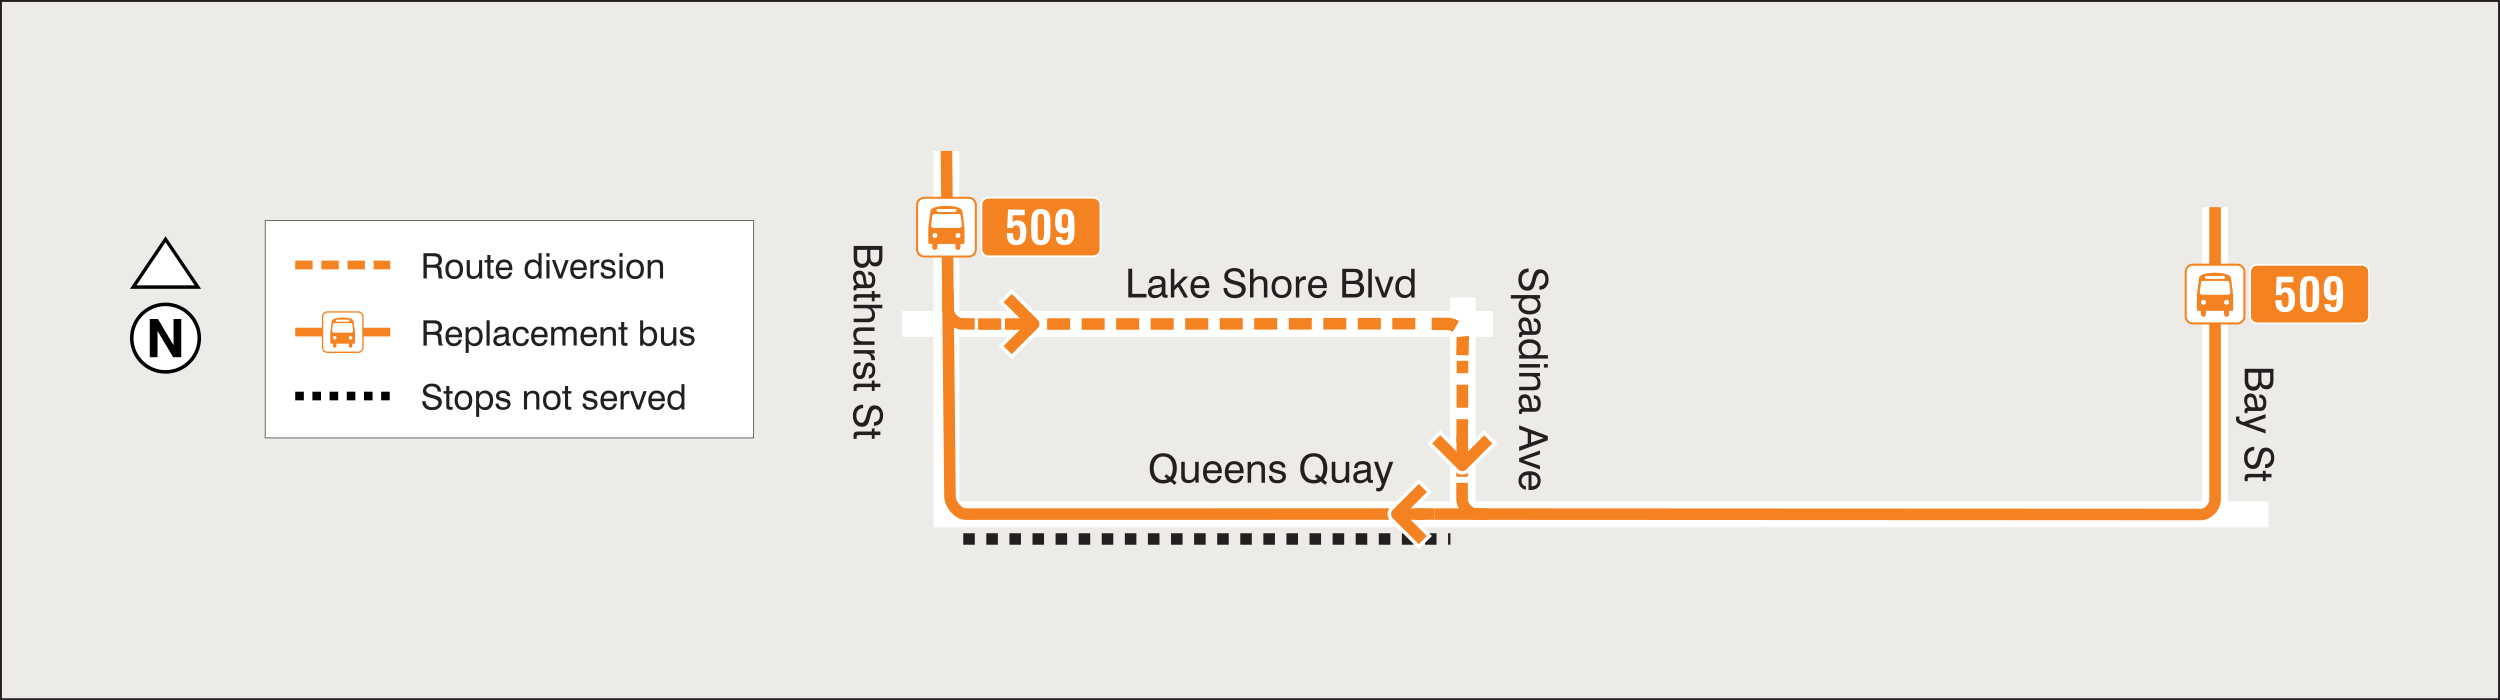 <?xml version="1.0" encoding="UTF-8"?><svg id="Layer_2" xmlns="http://www.w3.org/2000/svg" viewBox="0 0 465.64 130.42"><rect x="0" y="0" width="465.64" height="130.42" fill="#808080" stroke="none"/><defs><style>.cls-1{stroke:#000;stroke-dasharray:0 0 1.6 1.6;stroke-width:1.61px;}.cls-1,.cls-2,.cls-3,.cls-4,.cls-5,.cls-6,.cls-7,.cls-8,.cls-9,.cls-10,.cls-11,.cls-12,.cls-13,.cls-14,.cls-15,.cls-16{fill:none;}.cls-1,.cls-2,.cls-7,.cls-10{stroke-miterlimit:2.61;}.cls-2{stroke-dasharray:0 0 3.24 1.63;stroke-width:1.62px;}.cls-2,.cls-5,.cls-6,.cls-7,.cls-12,.cls-13,.cls-16{stroke:#f58220;}.cls-17,.cls-18{fill:#fff;}.cls-18,.cls-19,.cls-20{fill-rule:evenodd;}.cls-3{stroke-width:.12px;}.cls-3,.cls-4,.cls-8,.cls-9,.cls-11,.cls-14,.cls-15{stroke-miterlimit:22.93;}.cls-3,.cls-4,.cls-10,.cls-15{stroke:#231f20;}.cls-4{stroke-width:.16px;}.cls-5{stroke-dasharray:0 0 4.61 2.31;stroke-width:2.3px;}.cls-5,.cls-6,.cls-12,.cls-13,.cls-16{stroke-linejoin:round;}.cls-21,.cls-19{fill:#f58220;}.cls-6{stroke-dasharray:0 0 4.29 2.14;}.cls-6,.cls-13{stroke-width:2.15px;}.cls-7{stroke-width:1.62px;}.cls-8{stroke-width:4.8px;}.cls-8,.cls-9,.cls-11,.cls-14{stroke:#fff;}.cls-9{stroke-width:4.8px;}.cls-10{stroke-dasharray:0 0 2.15 2.15;stroke-width:2.14px;}.cls-11{stroke-width:4.8px;}.cls-12{stroke-width:2.15px;}.cls-22{fill:#ecebe7;}.cls-14{stroke-width:4.8px;}.cls-15{stroke-width:.36px;}.cls-23{fill:#231f20;}.cls-16{stroke-width:2.14px;}</style></defs><g id="Layer_1-2"><rect class="cls-22" x=".18" y=".18" width="465.28" height="130.05"/><rect class="cls-15" x=".18" y=".18" width="465.28" height="130.05"/><line class="cls-14" x1="278.08" y1="60.33" x2="168.04" y2="60.33"/><line class="cls-9" x1="412.57" y1="38.58" x2="412.57" y2="93.66"/><line class="cls-9" x1="176.28" y1="28.12" x2="176.28" y2="98.21"/><g><path class="cls-23" d="M159.01,45.81h5.34v2.15c0,.55-.11,.97-.33,1.25-.22,.28-.54,.42-.98,.42-.28,0-.51-.06-.71-.19-.19-.13-.34-.32-.45-.57-.06,.32-.2,.57-.43,.75-.23,.18-.51,.27-.86,.27-.49,0-.88-.16-1.16-.49-.29-.32-.43-.76-.43-1.32v-2.26Zm.65,.73v1.47c0,.37,.08,.65,.24,.84,.16,.19,.4,.29,.71,.29s.54-.1,.68-.29c.15-.19,.22-.5,.22-.92v-1.39h-1.86Zm2.45,0v1.27c0,.37,.07,.65,.2,.83,.14,.18,.35,.26,.63,.26,.27,0,.47-.08,.6-.25,.13-.17,.2-.43,.2-.78v-1.33h-1.64Z"/><path class="cls-23" d="M159.52,53.05c-.21-.2-.37-.42-.48-.65-.11-.23-.16-.47-.16-.73,0-.4,.1-.71,.31-.93s.49-.33,.86-.33,.63,.11,.83,.33,.33,.55,.39,1c.01,.11,.03,.27,.05,.46,.03,.33,.07,.53,.1,.61,.03,.07,.07,.12,.11,.15,.05,.02,.15,.04,.31,.04,.2,0,.35-.07,.45-.22s.15-.36,.15-.66-.06-.53-.18-.68c-.12-.15-.3-.23-.54-.23v-.62h.03c.39,0,.7,.14,.93,.41,.23,.28,.34,.66,.34,1.14,0,.52-.1,.9-.29,1.15-.19,.25-.5,.37-.91,.37h-1.94c-.17,0-.27,.02-.32,.05-.05,.04-.07,.1-.07,.2,0,.02,0,.04,0,.07,0,.03,0,.06,.02,.1h-.5c-.02-.08-.04-.15-.05-.21,0-.06-.01-.12-.01-.17,0-.22,.05-.38,.14-.49,.09-.11,.24-.16,.43-.16h.02Zm1.46-.06c-.09-.17-.17-.47-.22-.9-.02-.15-.04-.26-.05-.34-.04-.24-.11-.41-.21-.51-.1-.1-.25-.16-.44-.16s-.34,.06-.45,.18c-.1,.12-.16,.29-.16,.52,0,.35,.09,.64,.27,.86,.18,.23,.4,.34,.68,.34h.58Z"/><path class="cls-23" d="M159.99,55.45c-.17,0-.29,.02-.35,.07-.06,.05-.09,.14-.09,.27,0,.04,0,.08,0,.14,0,.05,0,.12,.01,.21h-.55c-.02-.11-.03-.21-.04-.29s-.01-.16-.01-.23c0-.31,.06-.52,.18-.65,.12-.12,.33-.19,.63-.19h2.61v-.58h.52v.58h1.08v.65h-1.08v.7h-.52v-.7h-2.39Z"/><path class="cls-23" d="M159.01,59.35h2.39c.38,0,.65-.06,.79-.18s.22-.32,.22-.6c0-.35-.1-.63-.3-.84-.2-.21-.47-.31-.81-.31h-2.3v-.65h5.34v.65h-2.01c.21,.12,.37,.28,.48,.49s.17,.45,.17,.73c0,.29-.04,.54-.13,.74-.09,.2-.22,.36-.4,.46-.09,.06-.21,.1-.33,.13-.13,.03-.33,.04-.6,.04h-2.52v-.66Z"/><path class="cls-23" d="M162.89,61.64h-2.38c-.38,0-.65,.06-.8,.18-.15,.12-.22,.32-.22,.61,0,.38,.11,.66,.33,.86s.55,.29,.98,.29h2.09v.65h-3.88v-.62h.58c-.22-.14-.39-.31-.51-.53-.11-.22-.17-.47-.17-.76,0-.27,.05-.51,.14-.71s.22-.35,.39-.46c.09-.06,.2-.1,.33-.13,.13-.03,.33-.04,.6-.04h2.52v.66Z"/><path class="cls-23" d="M159.01,65.22h3.88v.63h-.7c.26,.1,.46,.24,.59,.42s.19,.4,.19,.65c0,.05,0,.08,0,.1,0,.02,0,.04,0,.07h-.69s0-.04,0-.06c0-.02,0-.05,0-.1,0-.35-.1-.61-.28-.8-.19-.18-.47-.27-.83-.27h-2.16v-.65Z"/><path class="cls-23" d="M160.27,67.42v.63c-.26,.02-.46,.12-.6,.28s-.2,.4-.2,.71c0,.28,.06,.5,.17,.66,.11,.16,.26,.24,.45,.24,.14,0,.25-.04,.33-.12s.14-.24,.2-.47l.19-.73c.1-.41,.23-.7,.39-.86,.16-.16,.4-.24,.7-.24,.34,0,.62,.13,.82,.39,.2,.26,.3,.62,.3,1.07s-.11,.83-.32,1.1c-.21,.27-.5,.41-.87,.41h-.01v-.63c.21-.01,.36-.1,.48-.25,.11-.15,.17-.36,.17-.63s-.05-.46-.14-.6c-.09-.14-.23-.2-.4-.2-.13,0-.22,.04-.3,.13-.07,.09-.13,.25-.19,.48l-.15,.63c-.11,.45-.24,.76-.41,.93s-.4,.25-.71,.25c-.4,0-.72-.14-.94-.43s-.34-.68-.34-1.19,.12-.88,.36-1.15,.58-.4,1.03-.41Z"/><path class="cls-23" d="M159.99,72.13c-.17,0-.29,.02-.35,.07-.06,.05-.09,.14-.09,.27,0,.04,0,.08,0,.14,0,.05,0,.12,.01,.21h-.55c-.02-.11-.03-.21-.04-.29s-.01-.16-.01-.23c0-.31,.06-.52,.18-.65,.12-.12,.33-.19,.63-.19h2.61v-.58h.52v.58h1.08v.65h-1.08v.7h-.52v-.7h-2.39Z"/><path class="cls-23" d="M160.76,75.32v.7c-.39,0-.69,.14-.92,.39-.23,.25-.34,.58-.34,1s.09,.74,.26,.98c.17,.24,.41,.36,.71,.36,.41,0,.72-.45,.93-1.34,.01-.05,.02-.09,.03-.12,.17-.73,.36-1.2,.57-1.44,.21-.23,.51-.35,.9-.35,.48,0,.86,.17,1.15,.52,.29,.35,.43,.81,.43,1.39s-.15,1.05-.46,1.39c-.3,.34-.72,.51-1.25,.52v-.69c.35-.02,.63-.15,.82-.36s.29-.52,.29-.9c0-.36-.08-.64-.23-.85-.16-.21-.36-.32-.62-.32-.41,0-.72,.44-.92,1.32-.03,.13-.06,.23-.07,.3l-.02,.08c-.14,.58-.29,.96-.45,1.15-.12,.14-.27,.25-.44,.33-.17,.08-.37,.11-.58,.11-.52,0-.92-.18-1.23-.55s-.46-.87-.46-1.5,.16-1.15,.49-1.51c.33-.36,.8-.56,1.41-.58Z"/><path class="cls-23" d="M159.99,81.05c-.17,0-.29,.02-.35,.07-.06,.05-.09,.14-.09,.27,0,.04,0,.08,0,.14,0,.05,0,.12,.01,.21h-.55c-.02-.11-.03-.21-.04-.29s-.01-.16-.01-.23c0-.31,.06-.52,.18-.65,.12-.12,.33-.19,.63-.19h2.61v-.58h.52v.58h1.08v.65h-1.08v.7h-.52v-.7h-2.39Z"/></g><line class="cls-11" x1="272.45" y1="55.42" x2="272.45" y2="93.66"/><line class="cls-8" x1="175.47" y1="95.8" x2="422.53" y2="95.8"/><g><path class="cls-23" d="M218.03,89.7c-.21,.11-.42,.2-.65,.26-.23,.06-.46,.09-.71,.09-.79,0-1.41-.25-1.86-.75-.45-.5-.67-1.19-.67-2.07s.22-1.57,.67-2.07c.45-.5,1.07-.75,1.86-.75s1.4,.25,1.85,.75c.45,.5,.67,1.19,.67,2.07,0,.43-.06,.82-.17,1.17-.11,.34-.29,.66-.52,.93l.64,.54-.36,.45-.75-.62Zm-.58-.46l-.59-.49,.36-.45,.71,.58c.17-.18,.29-.41,.38-.7s.13-.6,.13-.96c0-.69-.16-1.22-.47-1.61-.31-.38-.75-.58-1.3-.58s-1,.19-1.31,.58-.47,.92-.47,1.61,.16,1.22,.47,1.6c.32,.39,.75,.58,1.31,.58,.15,0,.29-.01,.41-.04,.13-.03,.25-.07,.37-.13Z"/><path class="cls-23" d="M220.67,86.01v2.38c0,.38,.06,.65,.18,.8,.12,.15,.32,.22,.61,.22,.38,0,.66-.11,.86-.33s.29-.55,.29-.98v-2.09h.65v3.88h-.62v-.58c-.14,.22-.31,.39-.53,.51-.22,.11-.47,.17-.76,.17-.27,0-.51-.05-.71-.14s-.35-.22-.46-.39c-.06-.09-.1-.2-.13-.33-.03-.13-.04-.33-.04-.6v-2.52h.66Z"/><path class="cls-23" d="M226.87,88.64h.65c-.07,.43-.26,.77-.56,1.01-.3,.25-.68,.37-1.14,.37-.54,0-.96-.18-1.28-.54s-.47-.86-.47-1.48c0-.66,.15-1.18,.46-1.55,.31-.37,.74-.56,1.28-.56s.99,.17,1.3,.51c.31,.34,.46,.83,.46,1.45,0,.08,0,.14,0,.18,0,.04,0,.08,0,.11h-2.8c0,.41,.11,.72,.3,.95s.47,.34,.82,.34c.27,0,.49-.07,.66-.21,.17-.14,.28-.33,.34-.58Zm-2.12-1.04h2.13c0-.36-.09-.64-.28-.84-.18-.2-.44-.3-.77-.3s-.58,.1-.76,.29c-.19,.19-.29,.48-.32,.85Z"/><path class="cls-23" d="M230.93,88.64h.65c-.07,.43-.26,.77-.56,1.01-.3,.25-.68,.37-1.14,.37-.54,0-.96-.18-1.28-.54s-.47-.86-.47-1.48c0-.66,.15-1.18,.46-1.55,.31-.37,.74-.56,1.28-.56s.99,.17,1.3,.51c.31,.34,.46,.83,.46,1.45,0,.08,0,.14,0,.18,0,.04,0,.08,0,.11h-2.8c0,.41,.11,.72,.3,.95s.47,.34,.82,.34c.27,0,.49-.07,.66-.21,.17-.14,.28-.33,.34-.58Zm-2.12-1.04h2.13c0-.36-.09-.64-.28-.84-.18-.2-.44-.3-.77-.3s-.58,.1-.76,.29c-.19,.19-.29,.48-.32,.85Z"/><path class="cls-23" d="M234.96,89.9v-2.39c0-.38-.06-.65-.18-.79-.12-.15-.32-.22-.6-.22-.37,0-.65,.1-.85,.31-.2,.21-.3,.5-.3,.88v2.21h-.65v-3.88h.62v.57c.15-.22,.33-.39,.53-.5,.21-.11,.44-.16,.71-.16,.29,0,.54,.04,.74,.13,.2,.09,.36,.22,.46,.4,.06,.09,.1,.21,.13,.33,.03,.13,.04,.33,.04,.6v2.52h-.66Z"/><path class="cls-23" d="M236.33,88.63h.63c.02,.26,.12,.46,.29,.6,.17,.14,.4,.2,.71,.2,.28,0,.5-.06,.66-.17s.24-.26,.24-.45c0-.14-.04-.25-.12-.33s-.24-.14-.47-.2l-.73-.19c-.41-.1-.7-.23-.86-.39-.16-.16-.24-.4-.24-.7,0-.34,.13-.62,.39-.82,.26-.2,.62-.3,1.07-.3s.83,.11,1.1,.32c.27,.21,.41,.5,.41,.87h-.63c-.01-.19-.1-.35-.25-.46-.15-.11-.36-.17-.62-.17s-.46,.05-.6,.14c-.14,.09-.21,.23-.21,.4,0,.13,.04,.22,.13,.3s.25,.13,.48,.19l.63,.15c.45,.11,.76,.24,.93,.41s.25,.4,.25,.71c0,.4-.14,.72-.43,.94s-.68,.34-1.19,.34-.88-.12-1.15-.36c-.27-.24-.4-.58-.41-1.03Z"/><path class="cls-23" d="M246.06,89.7c-.21,.11-.42,.2-.65,.26-.22,.06-.46,.09-.71,.09-.79,0-1.41-.25-1.86-.75-.45-.5-.67-1.19-.67-2.07s.22-1.57,.67-2.07c.45-.5,1.07-.75,1.86-.75s1.4,.25,1.85,.75c.45,.5,.67,1.19,.67,2.07,0,.43-.06,.82-.17,1.17-.11,.34-.29,.66-.52,.93l.64,.54-.36,.45-.75-.62Zm-.58-.46l-.59-.49,.36-.45,.71,.58c.17-.18,.29-.41,.38-.7s.13-.6,.13-.96c0-.69-.16-1.22-.47-1.61-.31-.38-.75-.58-1.3-.58s-1,.19-1.31,.58-.47,.92-.47,1.61,.16,1.22,.47,1.6c.32,.39,.75,.58,1.31,.58,.15,0,.29-.01,.41-.04s.25-.07,.37-.13Z"/><path class="cls-23" d="M248.71,86.01v2.38c0,.38,.06,.65,.18,.8,.12,.15,.32,.22,.61,.22,.38,0,.66-.11,.86-.33s.29-.55,.29-.98v-2.09h.65v3.88h-.62v-.58c-.14,.22-.31,.39-.53,.51-.21,.11-.47,.17-.76,.17-.27,0-.51-.05-.71-.14-.2-.09-.35-.22-.46-.39-.06-.09-.1-.2-.13-.33-.03-.13-.04-.33-.04-.6v-2.52h.66Z"/><path class="cls-23" d="M254.69,89.38c-.2,.21-.42,.37-.65,.48s-.47,.16-.73,.16c-.4,0-.71-.1-.93-.31s-.33-.49-.33-.86,.11-.63,.33-.83,.55-.33,1-.39c.11-.01,.27-.03,.46-.05,.33-.03,.53-.07,.61-.1,.08-.03,.12-.07,.15-.11,.02-.05,.04-.15,.04-.31,0-.2-.07-.35-.22-.45-.15-.1-.36-.15-.66-.15s-.53,.06-.68,.18c-.15,.12-.23,.3-.23,.54h-.62v-.03c0-.39,.14-.7,.41-.93,.28-.23,.66-.34,1.14-.34,.52,0,.9,.1,1.15,.29,.25,.19,.37,.5,.37,.91v1.94c0,.17,.02,.27,.05,.32s.1,.07,.2,.07c.02,0,.04,0,.07,0,.03,0,.06,0,.1-.02v.5c-.08,.02-.15,.04-.21,.05-.06,0-.12,.01-.17,.01-.22,0-.38-.05-.49-.14-.11-.09-.16-.24-.16-.43v-.02Zm-.06-1.46c-.17,.09-.47,.17-.9,.22-.15,.02-.26,.04-.34,.05-.24,.04-.41,.11-.51,.21-.1,.1-.16,.25-.16,.44s.06,.34,.18,.45,.29,.16,.52,.16c.35,0,.64-.09,.86-.27,.22-.18,.34-.4,.34-.68v-.58Z"/><path class="cls-23" d="M258.78,86.01h.73l-1.64,4.49c-.15,.42-.31,.7-.47,.83-.16,.13-.38,.2-.68,.2-.07,0-.13,0-.19-.02-.06-.01-.13-.03-.19-.05v-.62c.06,.02,.13,.03,.19,.04,.06,0,.13,.01,.19,.01,.12,0,.23-.03,.3-.08,.08-.05,.14-.13,.18-.24l.17-.46-1.47-4.1h.73l1.08,3.14,1.08-3.14Z"/></g><g><path class="cls-23" d="M418.1,68.69h5.34v2.15c0,.55-.11,.97-.33,1.25-.22,.28-.54,.42-.98,.42-.28,0-.51-.06-.71-.19-.19-.13-.34-.32-.45-.57-.06,.32-.2,.57-.43,.75-.23,.18-.51,.27-.86,.27-.49,0-.88-.16-1.16-.49-.29-.32-.43-.76-.43-1.32v-2.26Zm.65,.72v1.47c0,.37,.08,.65,.25,.84,.16,.19,.4,.29,.71,.29s.54-.1,.68-.29c.14-.19,.22-.5,.22-.92v-1.39h-1.86Zm2.45,0v1.27c0,.38,.07,.65,.2,.83,.13,.18,.35,.26,.63,.26,.27,0,.47-.08,.6-.25,.13-.17,.2-.43,.2-.78v-1.33h-1.63Z"/><path class="cls-23" d="M418.62,75.93c-.21-.2-.37-.42-.48-.65s-.16-.47-.16-.73c0-.4,.1-.71,.31-.93s.49-.33,.86-.33,.63,.11,.83,.33c.2,.22,.33,.55,.39,1,.01,.11,.03,.27,.05,.46,.03,.33,.07,.53,.1,.61,.03,.08,.07,.12,.11,.15s.15,.04,.31,.04c.2,0,.35-.07,.45-.22,.1-.15,.15-.36,.15-.66s-.06-.53-.18-.68c-.12-.15-.3-.23-.54-.23v-.62h.03c.39,0,.7,.14,.93,.41,.23,.28,.34,.66,.34,1.14,0,.52-.1,.9-.29,1.15-.19,.25-.5,.37-.91,.37h-1.94c-.17,0-.27,.02-.32,.05-.05,.04-.07,.1-.07,.2,0,.02,0,.04,0,.07,0,.03,0,.06,.02,.1h-.5c-.02-.08-.04-.15-.05-.21,0-.06-.01-.12-.01-.17,0-.22,.05-.38,.14-.49,.09-.11,.24-.16,.43-.16h.02Zm1.46-.06c-.09-.17-.17-.47-.22-.9-.02-.15-.04-.26-.05-.34-.04-.24-.11-.41-.21-.51-.1-.1-.25-.16-.44-.16s-.34,.06-.45,.18-.16,.29-.16,.52c0,.35,.09,.64,.27,.86,.18,.22,.4,.34,.68,.34h.58Z"/><path class="cls-23" d="M421.98,80.02v.73l-4.49-1.64c-.42-.15-.7-.31-.83-.47-.13-.16-.2-.38-.2-.68,0-.07,0-.13,.02-.19,0-.06,.03-.13,.04-.19h.62c-.02,.06-.03,.13-.04,.19,0,.06-.01,.13-.01,.19,0,.12,.03,.23,.08,.3,.05,.08,.13,.14,.24,.18l.46,.17,4.1-1.47v.73l-3.14,1.08,3.14,1.08Z"/><path class="cls-23" d="M419.86,83.19v.7c-.39,0-.69,.14-.92,.39-.23,.25-.34,.58-.34,1s.09,.74,.26,.98c.17,.24,.41,.36,.71,.36,.41,0,.72-.45,.93-1.34,.01-.05,.02-.09,.03-.12,.17-.73,.36-1.21,.58-1.44s.51-.35,.9-.35c.48,0,.86,.17,1.15,.52,.29,.35,.43,.81,.43,1.39s-.15,1.05-.46,1.39c-.3,.34-.72,.51-1.25,.51v-.69c.35-.02,.63-.15,.82-.36,.19-.22,.29-.52,.29-.9,0-.35-.08-.64-.23-.85-.16-.21-.36-.32-.62-.32-.41,0-.72,.44-.92,1.32-.03,.13-.06,.23-.07,.3l-.02,.08c-.14,.58-.29,.96-.45,1.15-.12,.14-.27,.25-.44,.33-.17,.07-.37,.11-.58,.11-.52,0-.92-.18-1.23-.55-.3-.37-.46-.87-.46-1.5s.16-1.15,.49-1.51c.33-.36,.8-.56,1.41-.58Z"/><path class="cls-23" d="M419.08,88.92c-.17,0-.29,.03-.35,.07-.06,.05-.09,.14-.09,.27,0,.04,0,.08,0,.14,0,.05,0,.12,.02,.21h-.55c-.02-.11-.03-.21-.04-.29s-.01-.16-.01-.23c0-.31,.06-.52,.18-.65,.12-.12,.33-.18,.63-.18h2.61v-.58h.52v.58h1.08v.65h-1.08v.7h-.52v-.7h-2.39Z"/></g><g><path class="cls-23" d="M284.71,49.98v.7c-.39,0-.69,.14-.92,.39-.23,.25-.34,.58-.34,1s.09,.74,.26,.98,.41,.36,.71,.36c.41,0,.72-.45,.93-1.34,.01-.05,.02-.09,.03-.12,.17-.73,.36-1.21,.57-1.44,.21-.23,.51-.35,.9-.35,.48,0,.86,.17,1.15,.52,.29,.35,.43,.81,.43,1.39s-.15,1.05-.46,1.39c-.3,.34-.72,.51-1.25,.51v-.69c.35-.02,.63-.15,.82-.36,.19-.22,.29-.52,.29-.9,0-.35-.08-.64-.23-.85s-.36-.32-.62-.32c-.41,0-.72,.44-.93,1.32-.03,.13-.05,.23-.07,.3l-.02,.08c-.14,.58-.29,.96-.45,1.15-.12,.14-.27,.25-.44,.33-.17,.07-.37,.11-.58,.11-.52,0-.93-.18-1.23-.55-.3-.37-.46-.87-.46-1.5s.16-1.15,.49-1.51,.8-.56,1.41-.58Z"/><path class="cls-23" d="M281.4,54.96h5.44v.64h-.55c.23,.16,.4,.34,.51,.55,.11,.2,.16,.44,.16,.72,0,.52-.19,.93-.56,1.24-.37,.31-.87,.46-1.5,.46s-1.14-.16-1.51-.47c-.37-.31-.56-.73-.56-1.24,0-.27,.05-.51,.15-.72,.1-.21,.25-.39,.45-.54h-2.03v-.64Zm3.47,.62c-.48,0-.85,.1-1.09,.29-.24,.19-.36,.48-.36,.87s.13,.65,.4,.85c.27,.2,.65,.3,1.14,.3,.44,0,.79-.1,1.04-.31,.25-.21,.38-.49,.38-.85s-.13-.65-.39-.85-.63-.3-1.12-.3Z"/><path class="cls-23" d="M283.47,61.76c-.21-.2-.37-.42-.48-.65-.11-.23-.16-.47-.16-.73,0-.4,.1-.71,.31-.93,.21-.22,.49-.33,.86-.33s.63,.11,.83,.33,.33,.55,.39,1c.01,.11,.03,.27,.05,.46,.03,.33,.07,.53,.1,.61,.03,.08,.07,.12,.12,.15s.15,.04,.31,.04c.2,0,.35-.07,.45-.22,.1-.15,.15-.36,.15-.66s-.06-.53-.18-.68c-.12-.15-.3-.23-.54-.23v-.62h.03c.39,0,.7,.14,.93,.41,.23,.28,.34,.66,.34,1.14,0,.52-.1,.9-.29,1.15-.2,.25-.5,.37-.91,.37h-1.94c-.17,0-.28,.02-.32,.05s-.07,.1-.07,.2c0,.02,0,.04,0,.07,0,.03,0,.06,.02,.1h-.5c-.02-.08-.04-.15-.04-.21,0-.06-.01-.12-.01-.17,0-.22,.05-.38,.14-.49,.09-.11,.24-.16,.43-.16h.02Zm1.46-.06c-.09-.17-.17-.47-.22-.9-.02-.15-.04-.26-.05-.34-.04-.24-.11-.41-.21-.51-.1-.1-.25-.16-.44-.16s-.34,.06-.45,.18c-.1,.12-.16,.29-.16,.52,0,.35,.09,.64,.26,.86,.18,.22,.4,.34,.68,.34h.58Z"/><path class="cls-23" d="M288.3,66.79h-5.34v-.63h.49c-.2-.17-.36-.35-.46-.57-.1-.21-.15-.44-.15-.7,0-.52,.19-.93,.56-1.24s.87-.46,1.49-.46,1.14,.15,1.52,.46,.56,.72,.56,1.24c0,.27-.05,.51-.15,.72-.1,.21-.25,.39-.45,.54h1.93v.63Zm-3.37-.61c.48,0,.84-.1,1.09-.29,.24-.2,.37-.48,.37-.87s-.13-.65-.4-.85c-.27-.2-.65-.3-1.14-.3-.44,0-.79,.1-1.04,.31-.25,.21-.38,.49-.38,.85s.13,.65,.39,.85c.26,.2,.63,.3,1.12,.3Z"/><path class="cls-23" d="M282.95,67.81h3.88v.65h-3.88v-.65Zm4.6,0h.74v.65h-.74v-.65Z"/><path class="cls-23" d="M282.95,72.04h2.39c.38,0,.65-.06,.79-.18s.22-.32,.22-.6c0-.37-.1-.65-.31-.85-.21-.2-.5-.3-.88-.3h-2.21v-.65h3.88v.62h-.56c.22,.15,.39,.33,.5,.53,.11,.21,.16,.44,.16,.71,0,.29-.04,.54-.13,.74-.09,.2-.22,.36-.4,.46-.09,.06-.21,.1-.33,.13-.13,.03-.33,.04-.6,.04h-2.52v-.66Z"/><path class="cls-23" d="M283.47,76.08c-.21-.2-.37-.42-.48-.65-.11-.23-.16-.47-.16-.73,0-.4,.1-.71,.31-.93,.21-.22,.49-.33,.86-.33s.63,.11,.83,.33,.33,.55,.39,1c.01,.11,.03,.27,.05,.46,.03,.33,.07,.53,.1,.61,.03,.08,.07,.12,.12,.15s.15,.04,.31,.04c.2,0,.35-.07,.45-.22,.1-.15,.15-.36,.15-.66s-.06-.53-.18-.68c-.12-.15-.3-.23-.54-.23v-.62h.03c.39,0,.7,.14,.93,.41,.23,.28,.34,.66,.34,1.14,0,.52-.1,.9-.29,1.15-.2,.25-.5,.37-.91,.37h-1.94c-.17,0-.28,.02-.32,.05s-.07,.1-.07,.2c0,.02,0,.04,0,.07,0,.03,0,.06,.02,.1h-.5c-.02-.08-.04-.15-.04-.21,0-.06-.01-.12-.01-.17,0-.22,.05-.38,.14-.49,.09-.11,.24-.16,.43-.16h.02Zm1.46-.06c-.09-.17-.17-.47-.22-.9-.02-.15-.04-.26-.05-.34-.04-.24-.11-.41-.21-.51-.1-.1-.25-.16-.44-.16s-.34,.06-.45,.18c-.1,.12-.16,.29-.16,.52,0,.35,.09,.64,.26,.86,.18,.22,.4,.34,.68,.34h.58Z"/><path class="cls-23" d="M282.95,79.23l5.34,1.98v.8l-5.34,1.99v-.79l1.6-.57v-2.1l-1.6-.57v-.75Zm2.22,1.54v1.66l2.36-.83-2.36-.84Z"/></g><g><path class="cls-23" d="M282.95,85.33l3.88-1.43v.7l-3.11,1.08,3.11,1.06v.7l-3.88-1.42v-.69Z"/><path class="cls-23" d="M284.21,90.57v.65c-.43-.07-.76-.26-1.01-.56-.25-.3-.37-.68-.37-1.14,0-.54,.18-.96,.54-1.28,.36-.31,.86-.47,1.48-.47,.66,0,1.18,.16,1.55,.46s.56,.74,.56,1.28-.17,.99-.51,1.3c-.34,.31-.83,.46-1.46,.46-.08,0-.14,0-.18,0s-.08,0-.11,0v-2.8c-.41,0-.72,.11-.95,.3-.22,.2-.34,.47-.34,.82,0,.27,.07,.49,.21,.66s.33,.28,.58,.33Zm1.04-2.12v2.13c.36,0,.64-.09,.84-.28,.2-.18,.29-.44,.29-.77s-.1-.58-.29-.76c-.19-.19-.48-.29-.85-.33Z"/></g><path class="cls-13" d="M412.57,38.58v54.39c0,1.69-1.54,2.86-2.56,2.86l-142.83-.08"/><path class="cls-12" d="M267.2,95.74l-87.27,.02c-1.48,0-2.98-1.82-2.99-3.31l-.66-64.34"/><path class="cls-19" d="M408.42,49.11h8.3c.83,0,1.51,.68,1.51,1.51v8.3c0,.83-.68,1.51-1.51,1.51h-8.3c-.83,0-1.51-.68-1.51-1.51v-8.3c0-.83,.68-1.51,1.51-1.51"/><path class="cls-18" d="M408.42,49.49h8.3c.62,0,1.13,.51,1.13,1.13v8.3c0,.62-.51,1.13-1.13,1.13h-8.3c-.62,0-1.13-.51-1.13-1.13v-8.3c0-.62,.51-1.13,1.13-1.13"/><path class="cls-19" d="M414.16,51.39c.15,0,.28,.13,.28,.28s-.13,.28-.28,.28h-3.17c-.15,0-.28-.13-.28-.28s.13-.28,.28-.28h3.17Zm.56,5.39c.26,0,.47-.21,.47-.47s-.21-.47-.47-.47-.47,.21-.47,.47,.21,.47,.47,.47Zm-4.29,0c-.26,0-.47-.21-.47-.47s.21-.47,.47-.47,.47,.21,.47,.47-.21,.47-.47,.47Zm-.19-1.87c-.29,0-.56-.24-.52-.52l.24-1.8c.02-.14,.12-.26,.26-.26h4.72c.14,0,.24,.12,.26,.26l.24,1.8c.04,.29-.24,.52-.52,.52h-4.66Zm5.28-3.18l.36,2.68c.02,.18,.05,.34,.05,.52v2.77c0,.1-.08,.19-.19,.19h-.56v.65c0,.26-.21,.47-.47,.47s-.47-.21-.47-.47v-.65h-3.36v.65c0,.26-.21,.47-.47,.47s-.47-.21-.47-.47v-.65h-.56c-.1,0-.19-.08-.19-.19v-2.77c0-.18,.02-.34,.05-.52l.36-2.68c.17-1.24,5.73-1.24,5.9,0Z"/><path class="cls-18" d="M420.41,49.14h19.52c.83,0,1.5,.68,1.5,1.5v8.26c0,.83-.68,1.5-1.5,1.5h-19.52c-.83,0-1.5-.68-1.5-1.5v-8.26c0-.83,.68-1.5,1.5-1.5"/><path class="cls-21" d="M420.41,49.48h19.52c.64,0,1.16,.52,1.16,1.16v8.26c0,.64-.52,1.16-1.16,1.16h-19.52c-.64,0-1.16-.52-1.16-1.16v-8.26c0-.64,.52-1.16,1.16-1.16Z"/><path class="cls-17" d="M423.84,55.91h1.13v.18c0,.39,.06,.68,.17,.87,.11,.19,.28,.29,.5,.29s.39-.12,.49-.35c.1-.23,.15-.6,.15-1.12,0-.47-.06-.81-.17-1.03-.11-.21-.3-.32-.55-.32-.17,0-.31,.05-.42,.15-.11,.1-.17,.23-.19,.39h-1.07l.17-3.44h3.11v1.05h-2.2l-.07,1.32c.12-.13,.25-.22,.4-.28,.14-.06,.31-.09,.5-.09,.55,0,.97,.18,1.25,.54,.28,.36,.42,.91,.42,1.63,0,.85-.15,1.47-.45,1.86s-.77,.58-1.43,.58c-.6,0-1.05-.17-1.33-.51-.29-.34-.43-.86-.43-1.57v-.17Z"/><path class="cls-17" d="M428.36,54.72c0-.78,.03-1.36,.08-1.74,.05-.38,.13-.66,.25-.86,.16-.26,.35-.44,.58-.55s.53-.17,.9-.17,.67,.06,.9,.17,.43,.3,.58,.55c.12,.19,.2,.48,.25,.86,.05,.38,.07,.96,.07,1.74s-.02,1.39-.07,1.77c-.05,.38-.12,.67-.24,.86-.16,.28-.36,.48-.59,.6-.24,.12-.54,.19-.91,.19s-.67-.06-.91-.19-.44-.33-.59-.6c-.11-.19-.19-.47-.24-.83-.05-.37-.07-.97-.07-1.79Zm2.39,.59v-1.77c0-.52-.04-.85-.13-1s-.24-.23-.46-.23-.37,.08-.46,.23c-.08,.15-.13,.5-.13,1.05v2.41c0,.52,.04,.86,.12,1.01,.08,.15,.24,.23,.46,.23s.38-.08,.46-.23c.08-.16,.13-.51,.13-1.06v-.63Z"/><path class="cls-17" d="M435.23,55.52c-.09,.15-.22,.26-.37,.33-.15,.07-.34,.11-.57,.11-.5,0-.88-.17-1.12-.51s-.36-.86-.36-1.57c0-.9,.13-1.53,.41-1.91,.27-.38,.72-.57,1.35-.57,.38,0,.69,.06,.92,.17,.24,.12,.44,.3,.59,.56,.12,.19,.2,.48,.26,.87,.05,.39,.08,.97,.08,1.73s-.02,1.37-.07,1.75-.13,.67-.24,.86c-.16,.27-.36,.47-.6,.6-.25,.13-.54,.19-.9,.19-.55,0-.97-.12-1.25-.36-.28-.24-.42-.6-.42-1.08v-.04h1.14v.07c0,.17,.04,.3,.13,.39,.09,.09,.22,.14,.38,.14,.23,0,.4-.1,.49-.29,.09-.2,.14-.56,.14-1.1v-.34Zm0-1.85c0-.51-.04-.86-.13-1.04-.09-.18-.24-.27-.47-.27s-.38,.08-.46,.25c-.09,.17-.13,.52-.13,1.07s.04,.92,.13,1.08,.24,.24,.48,.24,.38-.09,.46-.27c.09-.18,.13-.53,.13-1.05Z"/><g><path class="cls-23" d="M210.15,55.4v-5.34h.73v4.67h2.66v.67h-3.39Z"/><path class="cls-23" d="M216.45,54.89c-.2,.21-.42,.37-.65,.48-.23,.11-.47,.16-.73,.16-.4,0-.71-.1-.93-.31s-.33-.49-.33-.86,.11-.63,.33-.83,.55-.33,1-.39c.11-.01,.27-.03,.46-.05,.33-.03,.53-.07,.61-.1,.07-.03,.12-.07,.15-.11,.02-.05,.04-.15,.04-.31,0-.2-.07-.35-.22-.45s-.36-.15-.66-.15-.53,.06-.68,.18c-.15,.12-.23,.3-.23,.54h-.62v-.03c0-.39,.14-.7,.41-.93,.28-.23,.66-.34,1.14-.34,.52,0,.9,.1,1.15,.29,.25,.19,.37,.5,.37,.91v1.94c0,.17,.02,.27,.05,.32,.04,.05,.1,.07,.2,.07,.02,0,.04,0,.07,0,.03,0,.06,0,.1-.02v.5c-.08,.02-.15,.04-.21,.05-.06,0-.12,.01-.17,.01-.22,0-.38-.05-.49-.14-.11-.09-.16-.24-.16-.43v-.02Zm-.06-1.46c-.17,.09-.47,.17-.9,.22-.15,.02-.26,.04-.34,.05-.24,.04-.41,.11-.51,.21-.1,.1-.16,.25-.16,.44s.06,.34,.18,.45c.12,.1,.29,.16,.52,.16,.35,0,.64-.09,.86-.27,.23-.18,.34-.4,.34-.68v-.58Z"/><path class="cls-23" d="M218.08,55.4v-5.34h.65v3.2l1.76-1.74h.82l-1.45,1.42,1.43,2.47h-.74l-1.14-2.01-.69,.66v1.35h-.65Z"/><path class="cls-23" d="M224.54,54.15h.65c-.07,.43-.26,.77-.56,1.01-.3,.25-.68,.37-1.14,.37-.54,0-.96-.18-1.28-.54s-.47-.86-.47-1.48c0-.66,.15-1.18,.46-1.55,.31-.37,.74-.56,1.28-.56s.99,.17,1.3,.51c.31,.34,.46,.83,.46,1.45,0,.08,0,.14,0,.18,0,.04,0,.08,0,.11h-2.8c0,.41,.11,.72,.3,.95s.47,.34,.82,.34c.27,0,.49-.07,.66-.21,.17-.14,.28-.33,.34-.58Zm-2.12-1.04h2.13c0-.36-.09-.64-.28-.84-.18-.2-.44-.3-.77-.3s-.58,.1-.76,.29c-.19,.19-.29,.48-.32,.85Z"/><path class="cls-23" d="M227.85,53.64h.7c0,.39,.14,.69,.39,.92,.25,.23,.58,.34,1,.34s.74-.09,.98-.26c.24-.17,.36-.41,.36-.71,0-.41-.45-.72-1.34-.93-.05-.01-.09-.02-.12-.03-.73-.17-1.2-.36-1.44-.57-.23-.21-.35-.51-.35-.9,0-.48,.17-.86,.52-1.15,.35-.29,.81-.43,1.39-.43s1.05,.15,1.39,.46c.34,.3,.51,.72,.52,1.25h-.69c-.02-.35-.15-.63-.36-.82s-.52-.29-.9-.29c-.36,0-.64,.08-.85,.23-.21,.16-.32,.36-.32,.62,0,.41,.44,.72,1.32,.92,.13,.03,.23,.06,.3,.07l.08,.02c.58,.14,.96,.29,1.15,.45,.14,.12,.25,.27,.33,.44,.08,.17,.11,.37,.11,.58,0,.52-.18,.92-.55,1.23s-.87,.46-1.5,.46-1.15-.16-1.51-.49c-.36-.33-.56-.8-.58-1.41Z"/><path class="cls-23" d="M235.4,55.4v-2.39c0-.38-.06-.65-.18-.79s-.32-.22-.6-.22c-.35,0-.63,.1-.84,.3-.21,.2-.31,.47-.31,.81v2.3h-.65v-5.34h.65v2.01c.12-.21,.28-.37,.49-.48,.21-.11,.45-.17,.73-.17s.54,.04,.74,.13c.2,.09,.36,.22,.46,.4,.06,.09,.1,.21,.13,.33s.04,.33,.04,.6v2.52h-.66Z"/><path class="cls-23" d="M236.84,53.46c0-.65,.16-1.16,.49-1.52,.33-.36,.78-.54,1.37-.54s1.05,.18,1.37,.54,.49,.87,.49,1.52-.16,1.16-.49,1.52-.78,.54-1.37,.54-1.05-.18-1.37-.54-.49-.87-.49-1.52Zm.67,0c0,.48,.1,.85,.31,1.1,.21,.26,.5,.38,.89,.38s.67-.13,.88-.38c.2-.25,.3-.62,.3-1.1s-.1-.85-.3-1.1c-.2-.26-.5-.38-.88-.38s-.68,.13-.89,.38c-.21,.25-.31,.62-.31,1.1Z"/><path class="cls-23" d="M241.36,55.4v-3.88h.63v.7c.1-.26,.25-.46,.42-.59,.18-.13,.4-.19,.65-.19,.05,0,.08,0,.1,0,.02,0,.04,0,.07,0v.69s-.04,0-.06,0c-.02,0-.05,0-.1,0-.35,0-.61,.1-.8,.28-.18,.19-.27,.47-.27,.83v2.16h-.65Z"/><path class="cls-23" d="M246.44,54.15h.65c-.07,.43-.26,.77-.56,1.01-.3,.25-.68,.37-1.14,.37-.54,0-.96-.18-1.28-.54-.31-.36-.47-.86-.47-1.48,0-.66,.16-1.18,.46-1.55,.31-.37,.74-.56,1.28-.56s.99,.17,1.3,.51c.31,.34,.46,.83,.46,1.45,0,.08,0,.14,0,.18,0,.04,0,.08,0,.11h-2.8c0,.41,.11,.72,.3,.95,.2,.22,.47,.34,.82,.34,.27,0,.49-.07,.66-.21,.17-.14,.28-.33,.33-.58Zm-2.12-1.04h2.13c0-.36-.09-.64-.28-.84-.18-.2-.44-.3-.77-.3s-.58,.1-.76,.29c-.19,.19-.29,.48-.33,.85Z"/><path class="cls-23" d="M250,55.4v-5.34h2.15c.55,0,.97,.11,1.25,.33,.28,.22,.42,.54,.42,.98,0,.28-.06,.51-.19,.71-.13,.19-.32,.34-.57,.45,.32,.06,.57,.2,.75,.43,.18,.23,.27,.51,.27,.86,0,.49-.16,.88-.49,1.16-.32,.29-.76,.43-1.32,.43h-2.26Zm.72-3.1h1.27c.38,0,.65-.07,.83-.2,.18-.14,.26-.35,.26-.63,0-.27-.08-.47-.25-.6-.17-.13-.43-.2-.78-.2h-1.33v1.64Zm0,2.45h1.47c.37,0,.65-.08,.84-.24,.19-.16,.29-.4,.29-.71s-.1-.54-.29-.68-.5-.22-.92-.22h-1.39v1.86Z"/><path class="cls-23" d="M254.85,55.4v-5.34h.66v5.34h-.66Z"/><path class="cls-23" d="M257.46,55.4l-1.43-3.88h.7l1.08,3.11,1.06-3.11h.7l-1.42,3.88h-.69Z"/><path class="cls-23" d="M263.48,50.06v5.34h-.63v-.49c-.17,.2-.35,.36-.57,.46-.21,.1-.44,.15-.7,.15-.52,0-.93-.19-1.24-.56s-.46-.87-.46-1.49,.15-1.14,.46-1.52,.72-.56,1.24-.56c.27,0,.51,.05,.72,.15s.39,.25,.54,.45v-1.93h.63Zm-.61,3.37c0-.48-.1-.84-.29-1.09-.2-.24-.48-.37-.87-.37s-.65,.13-.85,.4c-.2,.27-.3,.65-.3,1.14,0,.44,.1,.79,.31,1.04,.21,.25,.49,.38,.85,.38s.65-.13,.85-.39c.2-.26,.3-.63,.3-1.12Z"/></g><line class="cls-6" x1="182.17" y1="60.37" x2="265.48" y2="60.29"/><path class="cls-5" d="M266.66,60.33h2.94c1.69,0,2.88,1.54,2.86,2.56l-.08,3.27"/><line class="cls-6" x1="272.31" y1="88.8" x2="272.4" y2="67.2"/><path class="cls-19" d="M172.13,36.65h8.3c.83,0,1.51,.68,1.51,1.51v8.3c0,.83-.68,1.51-1.51,1.51h-8.3c-.83,0-1.51-.68-1.51-1.51v-8.3c0-.83,.68-1.51,1.51-1.51"/><path class="cls-18" d="M172.13,37.03h8.3c.62,0,1.13,.51,1.13,1.13v8.3c0,.62-.51,1.13-1.13,1.13h-8.3c-.62,0-1.13-.51-1.13-1.13v-8.3c0-.62,.51-1.13,1.13-1.13"/><path class="cls-19" d="M177.87,38.93c.15,0,.28,.13,.28,.28s-.13,.28-.28,.28h-3.17c-.15,0-.28-.13-.28-.28s.13-.28,.28-.28h3.17Zm.56,5.39c.26,0,.47-.21,.47-.47s-.21-.47-.47-.47-.47,.21-.47,.47,.21,.47,.47,.47Zm-4.29,0c-.26,0-.47-.21-.47-.47s.21-.47,.47-.47,.47,.21,.47,.47-.21,.47-.47,.47Zm-.19-1.87c-.29,0-.56-.24-.52-.52l.24-1.8c.02-.14,.12-.26,.26-.26h4.72c.14,0,.24,.12,.26,.26l.24,1.8c.04,.28-.24,.52-.52,.52h-4.66Zm5.28-3.18l.36,2.68c.02,.18,.05,.34,.05,.52v2.77c0,.1-.08,.19-.19,.19h-.56v.65c0,.26-.21,.47-.47,.47s-.47-.21-.47-.47v-.65h-3.36v.65c0,.26-.21,.47-.47,.47s-.47-.21-.47-.47v-.65h-.56c-.1,0-.19-.08-.19-.19v-2.77c0-.18,.02-.34,.05-.52l.36-2.68c.17-1.24,5.73-1.24,5.9,0Z"/><path class="cls-18" d="M184.12,36.65h19.52c.83,0,1.5,.68,1.5,1.5v8.26c0,.83-.68,1.5-1.5,1.5h-19.52c-.83,0-1.5-.68-1.5-1.5v-8.26c0-.83,.68-1.5,1.5-1.5"/><path class="cls-21" d="M184.12,36.99h19.52c.64,0,1.16,.52,1.16,1.16v8.26c0,.64-.52,1.16-1.16,1.16h-19.52c-.64,0-1.16-.52-1.16-1.16v-8.26c0-.64,.52-1.16,1.16-1.16Z"/><path class="cls-17" d="M187.55,43.42h1.13v.18c0,.39,.06,.68,.17,.87s.28,.29,.5,.29,.39-.12,.49-.35c.1-.23,.15-.6,.15-1.12,0-.47-.06-.81-.17-1.03s-.3-.32-.55-.32c-.17,0-.31,.05-.42,.15s-.17,.23-.19,.39h-1.07l.17-3.44h3.11v1.05h-2.2l-.07,1.32c.12-.13,.25-.22,.4-.28,.14-.06,.31-.09,.5-.09,.55,0,.97,.18,1.25,.54,.28,.36,.42,.91,.42,1.63,0,.85-.15,1.47-.45,1.86-.3,.39-.77,.58-1.43,.58-.6,0-1.05-.17-1.34-.51s-.43-.86-.43-1.57v-.17Z"/><path class="cls-17" d="M192.07,42.23c0-.78,.02-1.36,.07-1.74,.05-.38,.13-.66,.25-.86,.16-.26,.35-.44,.58-.55,.23-.11,.53-.17,.9-.17s.67,.06,.9,.17c.23,.11,.43,.3,.58,.55,.12,.19,.2,.48,.25,.86,.05,.38,.07,.96,.07,1.74s-.02,1.39-.07,1.77c-.05,.38-.13,.67-.24,.86-.16,.28-.36,.48-.6,.6s-.54,.19-.91,.19-.67-.06-.91-.19-.44-.33-.59-.6c-.11-.19-.19-.47-.24-.83-.05-.37-.07-.97-.07-1.79Zm2.39,.59v-1.77c0-.52-.04-.85-.13-1s-.24-.23-.46-.23-.38,.08-.46,.23c-.08,.15-.13,.5-.13,1.05v2.41c0,.52,.04,.86,.12,1.01s.24,.23,.46,.23,.37-.08,.46-.23c.08-.16,.13-.51,.13-1.06v-.63Z"/><path class="cls-17" d="M198.94,43.02c-.09,.15-.22,.26-.37,.33-.15,.07-.34,.11-.57,.11-.5,0-.88-.17-1.12-.51s-.36-.86-.36-1.57c0-.9,.13-1.53,.41-1.91,.27-.38,.72-.57,1.35-.57,.38,0,.69,.06,.93,.17s.44,.3,.59,.56c.12,.19,.2,.48,.26,.87,.05,.39,.08,.97,.08,1.73s-.02,1.37-.07,1.75-.13,.67-.24,.86c-.16,.27-.36,.47-.6,.6s-.54,.19-.9,.19c-.55,0-.97-.12-1.25-.36-.28-.24-.42-.6-.42-1.08v-.04h1.14v.07c0,.17,.04,.3,.13,.39,.09,.09,.22,.14,.38,.14,.23,0,.4-.1,.49-.29s.14-.56,.14-1.1v-.34Zm0-1.85c0-.51-.04-.86-.13-1.04-.09-.18-.24-.27-.47-.27s-.38,.08-.46,.25c-.09,.17-.13,.52-.13,1.07s.04,.92,.13,1.08,.24,.24,.48,.24,.38-.09,.46-.27,.13-.53,.13-1.05Z"/><path class="cls-13" d="M176.59,54.53v2.94c0,1.69,1.54,2.86,2.56,2.86h2.4"/><path class="cls-13" d="M272.32,89.94v2.94c0,1.69,1.54,2.86,2.56,2.86h2.4"/><path class="cls-19" d="M188.44,66.45l5.09-5.09c.27-.27,.41-.62,.41-.99s-.15-.74-.41-.99l-5.09-5.09-1.99,1.99,4.09,4.09-4.1,4.1,1.99,1.98Z"/><path class="cls-18" d="M193.61,60.36c0-.29-.11-.56-.31-.76l-4.85-4.85-1.52,1.52,4.09,4.09-4.1,4.1,1.51,1.51,4.85-4.85c.2-.2,.31-.47,.31-.76m.67,0h0c0,.46-.18,.9-.51,1.23l-4.85,4.85-.47,.47-.47-.47-1.51-1.51-.47-.47,.47-.47,3.62-3.63-3.62-3.62-.47-.47,.47-.47,1.51-1.52,.47-.47,.47,.47,4.85,4.85c.32,.32,.51,.77,.51,1.23Z"/><line class="cls-16" x1="187.18" y1="60.36" x2="192.54" y2="60.36"/><path class="cls-19" d="M266.26,82.59l5.09,5.09c.27,.27,.62,.41,.99,.41s.74-.15,.99-.41l5.09-5.09-1.99-1.99-4.09,4.09-4.1-4.1-1.98,1.99Z"/><path class="cls-18" d="M272.35,87.75c.29,0,.56-.11,.76-.31l4.85-4.85-1.52-1.52-4.09,4.09-4.1-4.1-1.51,1.51,4.85,4.85c.2,.2,.47,.31,.76,.31m0,.67h0c-.46,0-.9-.18-1.23-.51l-4.85-4.85-.47-.47,.47-.47,1.51-1.51,.47-.47,.47,.47,3.63,3.62,3.62-3.62,.47-.47,.47,.47,1.52,1.51,.47,.47-.47,.47-4.85,4.85c-.32,.32-.77,.51-1.23,.51Z"/><line class="cls-16" x1="272.35" y1="81.32" x2="272.35" y2="86.68"/><line class="cls-10" x1="179.41" y1="100.39" x2="270.15" y2="100.39"/><path class="cls-19" d="M264.26,89.66l-5.09,5.09c-.27,.27-.41,.62-.41,1s.15,.74,.41,.99l5.09,5.09,1.99-1.99-4.09-4.09,4.1-4.1-1.99-1.98Z"/><path class="cls-18" d="M259.09,95.74c0,.29,.11,.56,.31,.76l4.85,4.85,1.52-1.52-4.09-4.09,4.1-4.1-1.52-1.51-4.85,4.85c-.2,.2-.31,.47-.31,.76m-.67,0h0c0-.46,.18-.9,.51-1.23l4.85-4.85,.47-.47,.47,.47,1.51,1.51,.47,.47-.47,.47-3.62,3.63,3.62,3.62,.47,.47-.47,.47-1.51,1.52-.47,.47-.47-.47-4.85-4.85c-.32-.32-.51-.77-.51-1.23Z"/><line class="cls-16" x1="265.53" y1="95.75" x2="260.17" y2="95.75"/><path class="cls-18" d="M29.06,56.87c3.38-.97,6.9,.98,7.86,4.36,.97,3.38-.98,6.9-4.36,7.86-3.38,.97-6.9-.98-7.86-4.36-.97-3.38,.98-6.9,4.36-7.86"/><polygon class="cls-18" points="24.8 53.42 30.84 44.64 36.82 53.48 24.8 53.42"/><polygon class="cls-4" points="24.8 53.42 30.84 44.64 36.82 53.48 24.8 53.42"/><polygon class="cls-20" points="27.9 66.53 27.9 59.42 29.43 59.42 32.32 64.31 32.32 59.42 33.76 59.42 33.76 66.53 32.25 66.53 29.34 61.64 29.34 66.53 27.9 66.53"/><path class="cls-20" d="M30.83,57.02c3.29,0,5.96,2.67,5.96,5.96s-2.67,5.96-5.96,5.96-5.96-2.67-5.96-5.96,2.67-5.96,5.96-5.96m0-.66c3.65,0,6.62,2.96,6.62,6.62s-2.96,6.62-6.62,6.62-6.62-2.96-6.62-6.62,2.96-6.62,6.62-6.62Z"/><path class="cls-20" d="M30.83,44l6.62,9.79h-13.24l6.62-9.79Zm0,1.13l-5.42,8.02h10.85l-5.42-8.02Z"/><rect class="cls-17" x="49.39" y="41.1" width="90.99" height="40.47"/><rect class="cls-3" x="49.39" y="41.1" width="90.99" height="40.47"/><g><path class="cls-23" d="M78.86,59.66h1.83c.3,0,.51,.01,.65,.04,.14,.03,.26,.07,.38,.13,.2,.11,.35,.26,.45,.45,.1,.19,.16,.42,.16,.68s-.05,.47-.16,.65-.27,.32-.49,.42c.18,.05,.31,.14,.39,.26s.13,.33,.15,.62l.05,.78c.01,.17,.03,.29,.07,.37,.03,.08,.08,.14,.15,.17v.13h-.74c-.06-.1-.1-.31-.12-.63v-.02l-.04-.61c-.02-.32-.09-.52-.2-.61-.11-.09-.4-.14-.85-.14h-1.04v2.02h-.63v-4.71Zm.63,.55v1.6h1.09c.39,0,.67-.06,.84-.19s.24-.34,.24-.64c0-.28-.08-.48-.23-.59s-.44-.17-.85-.17h-1.09Z"/><path class="cls-23" d="M85.44,63.26h.57c-.06,.38-.23,.67-.49,.89-.27,.22-.6,.33-1.01,.33-.48,0-.85-.16-1.13-.48s-.41-.76-.41-1.31c0-.58,.14-1.04,.41-1.37,.27-.33,.65-.49,1.13-.49s.87,.15,1.14,.45c.27,.3,.4,.73,.4,1.28,0,.07,0,.12,0,.16,0,.03,0,.07,0,.1h-2.47c0,.36,.1,.64,.27,.84,.17,.2,.41,.3,.72,.3,.23,0,.43-.06,.58-.18,.15-.12,.25-.29,.3-.51Zm-1.87-.92h1.88c0-.32-.08-.57-.24-.74-.16-.17-.39-.26-.68-.26s-.51,.08-.67,.26c-.16,.17-.26,.42-.29,.75Z"/><path class="cls-23" d="M86.73,65.74v-4.79h.56v.48c.14-.2,.3-.35,.48-.45,.18-.1,.39-.14,.63-.14,.46,0,.82,.16,1.09,.49,.27,.33,.41,.77,.41,1.32s-.14,1-.41,1.33c-.27,.33-.64,.5-1.09,.5-.24,0-.45-.04-.63-.13s-.34-.22-.47-.4v1.79h-.56Zm.54-3.06c0,.43,.08,.75,.25,.96,.17,.21,.42,.32,.76,.32s.57-.12,.75-.35,.26-.57,.26-1c0-.39-.09-.7-.27-.92-.18-.22-.43-.34-.75-.34s-.57,.11-.75,.35c-.17,.23-.26,.56-.26,.98Z"/><path class="cls-23" d="M90.62,64.37v-4.71h.58v4.71h-.58Z"/><path class="cls-23" d="M94.21,63.91c-.18,.19-.37,.33-.57,.42-.2,.09-.42,.14-.64,.14-.35,0-.62-.09-.82-.27-.2-.18-.29-.43-.29-.76s.1-.56,.29-.73c.19-.18,.49-.29,.88-.34,.1-.01,.24-.03,.41-.04,.29-.03,.47-.06,.54-.09,.07-.03,.11-.06,.13-.1s.03-.13,.03-.27c0-.17-.06-.31-.19-.39s-.32-.13-.58-.13-.47,.05-.6,.16-.2,.26-.2,.47h-.54v-.03c0-.35,.12-.62,.36-.82,.24-.2,.58-.3,1-.3,.46,0,.8,.09,1.01,.26s.32,.44,.32,.8v1.71c0,.15,.02,.24,.05,.28,.03,.04,.09,.06,.17,.06,.02,0,.04,0,.06,0,.02,0,.05,0,.09-.01v.44c-.07,.02-.13,.03-.18,.04s-.1,.01-.15,.01c-.19,0-.34-.04-.43-.12-.1-.08-.14-.21-.14-.38v-.02Zm-.05-1.29c-.15,.08-.42,.15-.79,.2-.13,.02-.23,.03-.3,.04-.21,.03-.36,.1-.45,.19-.09,.09-.14,.22-.14,.39s.05,.3,.16,.39c.11,.09,.26,.14,.46,.14,.31,0,.56-.08,.76-.23,.2-.16,.3-.35,.3-.6v-.51Z"/><path class="cls-23" d="M97.92,62.08c-.02-.23-.1-.42-.25-.54-.15-.13-.36-.19-.62-.19-.31,0-.55,.11-.72,.34-.17,.22-.25,.54-.25,.96s.08,.74,.24,.97,.39,.34,.69,.34c.27,0,.48-.07,.64-.21,.16-.14,.26-.34,.3-.6h.55c-.03,.42-.18,.75-.44,.98-.27,.24-.62,.35-1.07,.35s-.84-.16-1.1-.48c-.27-.32-.4-.76-.4-1.32s.14-1.02,.42-1.35c.28-.32,.66-.49,1.15-.49,.43,0,.78,.11,1.03,.34,.26,.22,.4,.53,.41,.91h-.57Z"/><path class="cls-23" d="M101.39,63.26h.57c-.06,.38-.23,.67-.49,.89-.27,.22-.6,.33-1.01,.33-.48,0-.85-.16-1.13-.48s-.41-.76-.41-1.31c0-.58,.14-1.04,.41-1.37,.27-.33,.65-.49,1.13-.49s.87,.15,1.14,.45c.27,.3,.4,.73,.4,1.28,0,.07,0,.12,0,.16,0,.03,0,.07,0,.1h-2.47c0,.36,.1,.64,.27,.84,.17,.2,.41,.3,.72,.3,.23,0,.43-.06,.58-.18,.15-.12,.25-.29,.3-.51Zm-1.87-.92h1.88c0-.32-.08-.57-.24-.74-.16-.17-.39-.26-.68-.26s-.51,.08-.67,.26c-.16,.17-.26,.42-.29,.75Z"/><path class="cls-23" d="M106.84,64.37v-2.11c0-.35-.05-.58-.14-.71-.09-.13-.26-.19-.49-.19-.28,0-.49,.09-.65,.26-.15,.17-.23,.41-.23,.72v2.02h-.58v-2.11c0-.35-.05-.58-.14-.71-.09-.13-.26-.19-.49-.19-.27,0-.49,.09-.65,.26-.16,.17-.23,.41-.23,.72v2.02h-.58v-3.42h.55v.48c.13-.19,.28-.33,.45-.43,.17-.09,.38-.14,.61-.14,.21,0,.4,.04,.55,.13,.15,.09,.28,.22,.39,.41,.15-.19,.31-.32,.49-.41,.18-.09,.38-.13,.61-.13s.41,.04,.58,.12c.16,.08,.29,.2,.38,.35,.05,.09,.08,.19,.11,.31,.02,.12,.03,.31,.03,.58v2.15h-.58Z"/><path class="cls-23" d="M110.59,63.26h.57c-.06,.38-.23,.67-.49,.89-.27,.22-.6,.33-1.01,.33-.48,0-.85-.16-1.13-.48s-.41-.76-.41-1.31c0-.58,.14-1.04,.41-1.37,.27-.33,.65-.49,1.13-.49s.87,.15,1.14,.45c.27,.3,.4,.73,.4,1.28,0,.07,0,.12,0,.16,0,.03,0,.07,0,.1h-2.47c0,.36,.1,.64,.27,.84,.17,.2,.41,.3,.72,.3,.23,0,.43-.06,.58-.18,.15-.12,.25-.29,.3-.51Zm-1.87-.92h1.88c0-.32-.08-.57-.24-.74-.16-.17-.39-.26-.68-.26s-.51,.08-.67,.26c-.16,.17-.26,.42-.29,.75Z"/><path class="cls-23" d="M114.14,64.37v-2.11c0-.34-.05-.57-.16-.7s-.28-.19-.53-.19c-.32,0-.57,.09-.75,.27-.18,.18-.27,.44-.27,.78v1.95h-.58v-3.42h.55v.5c.13-.2,.29-.35,.47-.44s.39-.14,.63-.14c.26,0,.48,.04,.65,.12,.18,.08,.31,.19,.41,.35,.05,.08,.09,.18,.12,.29,.02,.11,.04,.29,.04,.53v2.22h-.58Z"/><path class="cls-23" d="M116.26,63.5c0,.15,.02,.26,.07,.31,.04,.05,.12,.08,.24,.08,.03,0,.08,0,.12,0,.05,0,.11,0,.19-.01v.49c-.1,.02-.18,.03-.26,.04-.08,0-.14,.01-.2,.01-.27,0-.46-.05-.57-.16s-.16-.29-.16-.56v-2.3h-.51v-.46h.51v-.96h.58v.96h.62v.46h-.62v2.1Z"/><path class="cls-23" d="M119.23,64.37v-4.71h.56v1.76c.13-.19,.29-.34,.48-.44s.4-.15,.63-.15c.45,0,.82,.17,1.09,.5s.41,.78,.41,1.34-.14,.99-.41,1.32c-.27,.33-.64,.49-1.09,.49-.24,0-.45-.04-.63-.13s-.34-.22-.48-.41v.43h-.56Zm.54-1.74c0,.43,.09,.75,.26,.98,.17,.23,.42,.35,.75,.35s.56-.11,.75-.34c.18-.22,.27-.53,.27-.92,0-.43-.09-.77-.26-1-.18-.24-.43-.35-.75-.35s-.59,.11-.76,.32c-.17,.21-.25,.53-.25,.96Z"/><path class="cls-23" d="M123.68,60.94v2.1c0,.34,.05,.57,.16,.7,.11,.13,.28,.2,.54,.2,.33,0,.58-.1,.75-.29s.26-.48,.26-.86v-1.84h.58v3.42h-.55v-.51c-.12,.2-.27,.35-.46,.45-.19,.1-.41,.15-.67,.15-.24,0-.45-.04-.62-.12-.18-.08-.31-.2-.41-.35-.05-.08-.09-.18-.12-.29-.02-.11-.04-.29-.04-.53v-2.22h.58Z"/><path class="cls-23" d="M126.6,63.25h.55c.02,.23,.1,.41,.25,.53,.15,.12,.35,.18,.62,.18,.25,0,.44-.05,.58-.15,.14-.1,.21-.23,.21-.4,0-.13-.04-.22-.11-.29-.07-.07-.21-.13-.42-.17l-.64-.17c-.36-.09-.61-.2-.76-.35-.14-.14-.21-.35-.21-.62,0-.3,.11-.54,.34-.72,.23-.18,.54-.27,.94-.27s.73,.09,.97,.28c.24,.19,.36,.44,.36,.76h-.56c-.01-.17-.09-.31-.22-.41-.14-.1-.32-.15-.55-.15s-.41,.04-.53,.12c-.12,.08-.18,.2-.18,.35,0,.11,.04,.2,.11,.26s.22,.12,.42,.16l.56,.13c.4,.09,.67,.21,.82,.36,.15,.15,.22,.35,.22,.62,0,.36-.13,.63-.38,.83-.25,.2-.6,.3-1.05,.3s-.78-.1-1.01-.31c-.24-.21-.36-.51-.36-.9Z"/></g><line class="cls-7" x1="54.99" y1="61.85" x2="72.68" y2="61.85"/><g><path class="cls-23" d="M78.86,47.16h1.83c.3,0,.51,.01,.65,.04,.14,.03,.26,.07,.38,.13,.2,.11,.35,.26,.45,.45,.1,.19,.16,.42,.16,.68s-.05,.47-.16,.65-.27,.32-.49,.42c.18,.05,.31,.14,.39,.26s.13,.33,.15,.62l.05,.78c.01,.17,.03,.29,.07,.37,.03,.08,.08,.14,.15,.17v.13h-.74c-.06-.1-.1-.31-.12-.63v-.02l-.04-.61c-.02-.32-.09-.52-.2-.61-.11-.09-.4-.14-.85-.14h-1.04v2.02h-.63v-4.71Zm.63,.55v1.6h1.09c.39,0,.67-.06,.84-.19s.24-.34,.24-.64c0-.28-.08-.48-.23-.59s-.44-.17-.85-.17h-1.09Z"/><path class="cls-23" d="M82.96,50.15c0-.57,.14-1.02,.43-1.34,.29-.32,.69-.48,1.21-.48s.92,.16,1.21,.48c.29,.32,.43,.77,.43,1.34s-.14,1.02-.43,1.34c-.29,.32-.69,.48-1.21,.48s-.92-.16-1.21-.48c-.29-.32-.43-.77-.43-1.34Zm.59,0c0,.42,.09,.75,.27,.97,.18,.22,.44,.34,.78,.34s.59-.11,.77-.34c.18-.23,.27-.55,.27-.97s-.09-.75-.27-.97c-.18-.22-.44-.34-.77-.34s-.6,.11-.78,.34-.27,.55-.27,.97Z"/><path class="cls-23" d="M87.51,48.44v2.1c0,.34,.05,.57,.16,.7,.11,.13,.28,.2,.54,.2,.33,0,.58-.1,.75-.29s.26-.48,.26-.86v-1.84h.58v3.42h-.55v-.51c-.12,.2-.27,.35-.46,.45-.19,.1-.41,.15-.67,.15-.24,0-.45-.04-.62-.12-.18-.08-.31-.2-.41-.35-.05-.08-.09-.18-.12-.29-.02-.11-.04-.29-.04-.53v-2.22h.58Z"/><path class="cls-23" d="M91.34,51c0,.15,.02,.26,.07,.31,.04,.05,.12,.08,.24,.08,.03,0,.08,0,.12,0,.05,0,.11,0,.19-.01v.49c-.1,.02-.18,.03-.26,.04-.08,0-.14,.01-.2,.01-.27,0-.46-.05-.57-.16s-.16-.29-.16-.56v-2.3h-.51v-.46h.51v-.96h.58v.96h.62v.46h-.62v2.1Z"/><path class="cls-23" d="M94.81,50.76h.57c-.06,.38-.23,.67-.49,.89-.27,.22-.6,.33-1.01,.33-.48,0-.85-.16-1.13-.48s-.41-.76-.41-1.31c0-.58,.14-1.04,.41-1.37,.27-.33,.65-.49,1.13-.49s.87,.15,1.14,.45c.27,.3,.4,.73,.4,1.28,0,.07,0,.12,0,.16,0,.03,0,.07,0,.1h-2.47c0,.36,.1,.64,.27,.84,.17,.2,.41,.3,.72,.3,.23,0,.43-.06,.58-.18,.15-.12,.25-.29,.3-.51Zm-1.87-.92h1.88c0-.32-.08-.57-.24-.74-.16-.17-.39-.26-.68-.26s-.51,.08-.67,.26c-.16,.17-.26,.42-.29,.75Z"/><path class="cls-23" d="M100.87,47.16v4.71h-.56v-.43c-.15,.18-.31,.31-.5,.4s-.39,.13-.61,.13c-.46,0-.82-.16-1.09-.49-.27-.33-.41-.77-.41-1.32s.14-1.01,.41-1.34,.64-.5,1.09-.5c.24,0,.45,.04,.63,.13,.18,.09,.34,.22,.48,.4v-1.7h.56Zm-.54,2.97c0-.42-.09-.74-.26-.96-.17-.22-.43-.32-.76-.32s-.57,.12-.75,.35c-.18,.24-.27,.57-.27,1,0,.39,.09,.7,.27,.92,.18,.22,.43,.34,.75,.34s.57-.11,.75-.35c.18-.23,.27-.56,.27-.98Z"/><path class="cls-23" d="M101.77,47.81v-.66h.58v.66h-.58Zm0,4.05v-3.42h.58v3.42h-.58Z"/><path class="cls-23" d="M104.06,51.86l-1.26-3.42h.62l.96,2.74,.93-2.74h.62l-1.25,3.42h-.61Z"/><path class="cls-23" d="M108.68,50.76h.57c-.06,.38-.23,.67-.49,.89-.27,.22-.6,.33-1.01,.33-.48,0-.85-.16-1.13-.48s-.41-.76-.41-1.31c0-.58,.14-1.04,.41-1.37,.27-.33,.65-.49,1.13-.49s.87,.15,1.14,.45c.27,.3,.4,.73,.4,1.28,0,.07,0,.12,0,.16,0,.03,0,.07,0,.1h-2.47c0,.36,.1,.64,.27,.84,.17,.2,.41,.3,.72,.3,.23,0,.43-.06,.58-.18,.15-.12,.25-.29,.3-.51Zm-1.87-.92h1.88c0-.32-.08-.57-.24-.74-.16-.17-.39-.26-.68-.26s-.51,.08-.67,.26c-.16,.17-.26,.42-.29,.75Z"/><path class="cls-23" d="M109.96,51.86v-3.42h.56v.61c.09-.23,.22-.4,.37-.52,.16-.11,.35-.17,.58-.17,.04,0,.07,0,.09,0s.04,0,.06,0v.61s-.03,0-.05,0c-.02,0-.05,0-.09,0-.31,0-.54,.08-.7,.25-.16,.17-.24,.41-.24,.73v1.91h-.58Z"/><path class="cls-23" d="M111.89,50.75h.55c.02,.23,.1,.41,.25,.53,.15,.12,.35,.18,.62,.18,.25,0,.44-.05,.58-.15,.14-.1,.21-.23,.21-.4,0-.13-.04-.22-.11-.29-.07-.07-.21-.13-.42-.17l-.64-.17c-.36-.09-.61-.2-.76-.35-.14-.14-.21-.35-.21-.62,0-.3,.11-.54,.34-.72,.23-.18,.54-.27,.94-.27s.73,.09,.97,.28c.24,.19,.36,.44,.36,.76h-.56c-.01-.17-.09-.31-.22-.41-.14-.1-.32-.15-.55-.15s-.41,.04-.53,.12c-.12,.08-.18,.2-.18,.35,0,.11,.04,.2,.11,.26s.22,.12,.42,.16l.56,.13c.4,.09,.67,.21,.82,.36,.15,.15,.22,.35,.22,.62,0,.36-.13,.63-.38,.83-.25,.2-.6,.3-1.05,.3s-.78-.1-1.01-.31c-.24-.21-.36-.51-.36-.9Z"/><path class="cls-23" d="M115.38,47.81v-.66h.58v.66h-.58Zm0,4.05v-3.42h.58v3.42h-.58Z"/><path class="cls-23" d="M116.66,50.15c0-.57,.14-1.02,.43-1.34,.29-.32,.69-.48,1.21-.48s.92,.16,1.21,.48c.29,.32,.43,.77,.43,1.34s-.14,1.02-.43,1.34c-.29,.32-.69,.48-1.21,.48s-.92-.16-1.21-.48c-.29-.32-.43-.77-.43-1.34Zm.59,0c0,.42,.09,.75,.27,.97,.18,.22,.44,.34,.78,.34s.59-.11,.77-.34c.18-.23,.27-.55,.27-.97s-.09-.75-.27-.97c-.18-.22-.44-.34-.77-.34s-.6,.11-.78,.34-.27,.55-.27,.97Z"/><path class="cls-23" d="M122.92,51.86v-2.11c0-.34-.05-.57-.16-.7s-.28-.19-.53-.19c-.32,0-.57,.09-.75,.27-.18,.18-.27,.44-.27,.78v1.95h-.58v-3.42h.55v.5c.13-.2,.29-.35,.47-.44s.39-.14,.63-.14c.26,0,.48,.04,.65,.12,.18,.08,.31,.19,.41,.35,.05,.08,.09,.18,.12,.29,.02,.11,.04,.29,.04,.53v2.22h-.58Z"/></g><line class="cls-2" x1="54.99" y1="49.35" x2="72.68" y2="49.35"/><path class="cls-19" d="M60.99,57.97h5.7c.57,0,1.04,.47,1.04,1.04v5.7c0,.57-.47,1.04-1.04,1.04h-5.7c-.57,0-1.04-.47-1.04-1.04v-5.7c0-.57,.47-1.04,1.04-1.04"/><path class="cls-18" d="M60.99,58.23h5.7c.43,0,.78,.35,.78,.78v5.7c0,.43-.35,.78-.78,.78h-5.7c-.43,0-.78-.35-.78-.78v-5.7c0-.43,.35-.78,.78-.78"/><path class="cls-19" d="M64.92,59.54c.11,0,.19,.09,.19,.19s-.09,.19-.19,.19h-2.18c-.11,0-.19-.09-.19-.19s.09-.19,.19-.19h2.18Zm.38,3.7c.18,0,.32-.14,.32-.32s-.14-.32-.32-.32-.32,.14-.32,.32,.14,.32,.32,.32Zm-2.95,0c-.18,0-.32-.14-.32-.32s.14-.32,.32-.32,.32,.14,.32,.32-.14,.32-.32,.32Zm-.13-1.28c-.2,0-.38-.16-.36-.36l.16-1.24c.01-.1,.08-.18,.18-.18h3.24c.1,0,.17,.08,.18,.18l.16,1.24c.03,.2-.16,.36-.36,.36h-3.2Zm3.63-2.18l.25,1.84c.02,.12,.03,.24,.03,.36v1.9c0,.07-.06,.13-.13,.13h-.38v.45c0,.18-.14,.32-.32,.32s-.32-.14-.32-.32v-.45h-2.31v.45c0,.18-.14,.32-.32,.32s-.32-.14-.32-.32v-.45h-.38c-.07,0-.13-.06-.13-.13v-1.9c0-.12,.02-.24,.03-.36l.25-1.84c.12-.85,3.93-.85,4.05,0Z"/><g><path class="cls-23" d="M78.64,74.72h.62c0,.34,.12,.61,.34,.82,.22,.2,.52,.3,.88,.3s.65-.08,.86-.23c.21-.15,.31-.36,.31-.63,0-.36-.39-.63-1.18-.82-.05-.01-.08-.02-.11-.03-.64-.15-1.06-.32-1.27-.51s-.31-.45-.31-.79c0-.42,.15-.76,.46-1.01,.31-.25,.71-.38,1.22-.38s.93,.13,1.23,.4,.45,.63,.45,1.1h-.61c-.02-.31-.13-.55-.32-.72s-.46-.25-.79-.25c-.31,0-.56,.07-.75,.21-.19,.14-.28,.32-.28,.55,0,.36,.39,.64,1.16,.81,.12,.03,.2,.05,.27,.06l.07,.02c.51,.12,.84,.25,1.01,.39,.13,.11,.22,.24,.29,.39,.07,.15,.1,.32,.1,.51,0,.45-.16,.81-.49,1.08s-.76,.4-1.32,.4-1.02-.14-1.33-.43c-.32-.29-.49-.7-.51-1.24Z"/><path class="cls-23" d="M83.69,75.41c0,.15,.02,.26,.07,.31,.04,.05,.12,.08,.24,.08,.03,0,.08,0,.12,0,.05,0,.11,0,.19-.01v.49c-.1,.02-.18,.03-.26,.04-.08,0-.14,.01-.2,.01-.27,0-.46-.05-.57-.16s-.16-.29-.16-.56v-2.3h-.51v-.46h.51v-.96h.58v.96h.62v.46h-.62v2.1Z"/><path class="cls-23" d="M84.68,74.56c0-.57,.14-1.02,.43-1.34,.29-.32,.69-.48,1.21-.48s.92,.16,1.21,.48c.29,.32,.43,.77,.43,1.34s-.14,1.02-.43,1.34c-.29,.32-.69,.48-1.21,.48s-.92-.16-1.21-.48c-.29-.32-.43-.77-.43-1.34Zm.59,0c0,.42,.09,.75,.27,.97,.18,.22,.44,.34,.78,.34s.59-.11,.77-.34c.18-.23,.27-.55,.27-.97s-.09-.75-.27-.97c-.18-.22-.44-.34-.77-.34s-.6,.11-.78,.34-.27,.55-.27,.97Z"/><path class="cls-23" d="M88.68,77.64v-4.79h.56v.48c.14-.2,.3-.35,.48-.45,.18-.1,.39-.14,.63-.14,.46,0,.82,.16,1.09,.49,.27,.33,.41,.77,.41,1.32s-.14,1-.41,1.33c-.27,.33-.64,.5-1.09,.5-.24,0-.45-.04-.63-.13s-.34-.22-.47-.4v1.79h-.56Zm.54-3.06c0,.43,.08,.75,.25,.96,.17,.21,.42,.32,.76,.32s.57-.12,.75-.35,.26-.57,.26-1c0-.39-.09-.7-.27-.92-.18-.22-.43-.34-.75-.34s-.57,.11-.75,.35c-.17,.23-.26,.56-.26,.98Z"/><path class="cls-23" d="M92.32,75.16h.55c.02,.23,.1,.41,.25,.53,.15,.12,.35,.18,.62,.18,.25,0,.44-.05,.58-.15,.14-.1,.21-.23,.21-.4,0-.13-.04-.22-.11-.29-.07-.07-.21-.13-.42-.17l-.64-.17c-.36-.09-.61-.2-.76-.35-.14-.14-.21-.35-.21-.62,0-.3,.11-.54,.34-.72,.23-.18,.54-.27,.94-.27s.73,.09,.97,.28c.24,.19,.36,.44,.36,.76h-.56c-.01-.17-.09-.31-.22-.41-.14-.1-.32-.15-.55-.15s-.41,.04-.53,.12c-.12,.08-.18,.2-.18,.35,0,.11,.04,.2,.11,.26s.22,.12,.42,.16l.56,.13c.4,.09,.67,.21,.82,.36,.15,.15,.22,.35,.22,.62,0,.36-.13,.63-.38,.83-.25,.2-.6,.3-1.05,.3s-.78-.1-1.01-.31c-.24-.21-.36-.51-.36-.9Z"/><path class="cls-23" d="M99.88,76.27v-2.11c0-.34-.05-.57-.16-.7s-.28-.19-.53-.19c-.32,0-.57,.09-.75,.27-.18,.18-.27,.44-.27,.78v1.95h-.58v-3.42h.55v.5c.13-.2,.29-.35,.47-.44s.39-.14,.63-.14c.26,0,.48,.04,.65,.12,.18,.08,.31,.19,.41,.35,.05,.08,.09,.18,.12,.29,.02,.11,.04,.29,.04,.53v2.22h-.58Z"/><path class="cls-23" d="M101.14,74.56c0-.57,.14-1.02,.43-1.34,.29-.32,.69-.48,1.21-.48s.92,.16,1.21,.48c.29,.32,.43,.77,.43,1.34s-.14,1.02-.43,1.34c-.29,.32-.69,.48-1.21,.48s-.92-.16-1.21-.48c-.29-.32-.43-.77-.43-1.34Zm.59,0c0,.42,.09,.75,.27,.97,.18,.22,.44,.34,.78,.34s.59-.11,.77-.34c.18-.23,.27-.55,.27-.97s-.09-.75-.27-.97c-.18-.22-.44-.34-.77-.34s-.6,.11-.78,.34-.27,.55-.27,.97Z"/><path class="cls-23" d="M105.8,75.41c0,.15,.02,.26,.07,.31,.04,.05,.12,.08,.24,.08,.03,0,.08,0,.12,0,.05,0,.11,0,.19-.01v.49c-.1,.02-.18,.03-.26,.04-.08,0-.14,.01-.2,.01-.27,0-.46-.05-.57-.16s-.16-.29-.16-.56v-2.3h-.51v-.46h.51v-.96h.58v.96h.62v.46h-.62v2.1Z"/><path class="cls-23" d="M108.52,75.16h.55c.02,.23,.1,.41,.25,.53,.15,.12,.35,.18,.62,.18,.25,0,.44-.05,.58-.15,.14-.1,.21-.23,.21-.4,0-.13-.04-.22-.11-.29-.07-.07-.21-.13-.42-.17l-.64-.17c-.36-.09-.61-.2-.76-.35-.14-.14-.21-.35-.21-.62,0-.3,.11-.54,.34-.72,.23-.18,.54-.27,.94-.27s.73,.09,.97,.28c.24,.19,.36,.44,.36,.76h-.56c-.01-.17-.09-.31-.22-.41-.14-.1-.32-.15-.55-.15s-.41,.04-.53,.12c-.12,.08-.18,.2-.18,.35,0,.11,.04,.2,.11,.26s.22,.12,.42,.16l.56,.13c.4,.09,.67,.21,.82,.36,.15,.15,.22,.35,.22,.62,0,.36-.13,.63-.38,.83-.25,.2-.6,.3-1.05,.3s-.78-.1-1.01-.31c-.24-.21-.36-.51-.36-.9Z"/><path class="cls-23" d="M114.31,75.17h.57c-.06,.38-.23,.67-.49,.89-.27,.22-.6,.33-1.01,.33-.48,0-.85-.16-1.13-.48s-.41-.76-.41-1.31c0-.58,.14-1.04,.41-1.37,.27-.33,.65-.49,1.13-.49s.87,.15,1.14,.45c.27,.3,.4,.73,.4,1.28,0,.07,0,.12,0,.16,0,.03,0,.07,0,.1h-2.47c0,.36,.1,.64,.27,.84,.17,.2,.41,.3,.72,.3,.23,0,.43-.06,.58-.18,.15-.12,.25-.29,.3-.51Zm-1.87-.92h1.88c0-.32-.08-.57-.24-.74-.16-.17-.39-.26-.68-.26s-.51,.08-.67,.26c-.16,.17-.26,.42-.29,.75Z"/><path class="cls-23" d="M115.59,76.27v-3.42h.56v.61c.09-.23,.22-.4,.37-.52,.16-.11,.35-.17,.58-.17,.04,0,.07,0,.09,0s.04,0,.06,0v.61s-.03,0-.05,0c-.02,0-.05,0-.09,0-.31,0-.54,.08-.7,.25-.16,.17-.24,.41-.24,.73v1.91h-.58Z"/><path class="cls-23" d="M118.59,76.27l-1.26-3.42h.62l.96,2.74,.93-2.74h.62l-1.25,3.42h-.61Z"/><path class="cls-23" d="M123.22,75.17h.57c-.06,.38-.23,.67-.49,.89-.27,.22-.6,.33-1.01,.33-.48,0-.85-.16-1.13-.48s-.41-.76-.41-1.31c0-.58,.14-1.04,.41-1.37,.27-.33,.65-.49,1.13-.49s.87,.15,1.14,.45c.27,.3,.4,.73,.4,1.28,0,.07,0,.12,0,.16,0,.03,0,.07,0,.1h-2.47c0,.36,.1,.64,.27,.84,.17,.2,.41,.3,.72,.3,.23,0,.43-.06,.58-.18,.15-.12,.25-.29,.3-.51Zm-1.87-.92h1.88c0-.32-.08-.57-.24-.74-.16-.17-.39-.26-.68-.26s-.51,.08-.67,.26c-.16,.17-.26,.42-.29,.75Z"/><path class="cls-23" d="M127.48,71.56v4.71h-.56v-.43c-.15,.18-.31,.31-.5,.4s-.39,.13-.61,.13c-.46,0-.82-.16-1.09-.49-.27-.33-.41-.77-.41-1.32s.14-1.01,.41-1.34,.64-.5,1.09-.5c.24,0,.45,.04,.63,.13,.18,.09,.34,.22,.48,.4v-1.7h.56Zm-.54,2.97c0-.42-.09-.74-.26-.96-.17-.22-.43-.32-.76-.32s-.57,.12-.75,.35c-.18,.24-.27,.57-.27,1,0,.39,.09,.7,.27,.92,.18,.22,.43,.34,.75,.34s.57-.11,.75-.35c.18-.23,.27-.56,.27-.98Z"/></g><line class="cls-1" x1="54.99" y1="73.76" x2="72.68" y2="73.76"/></g></svg>
